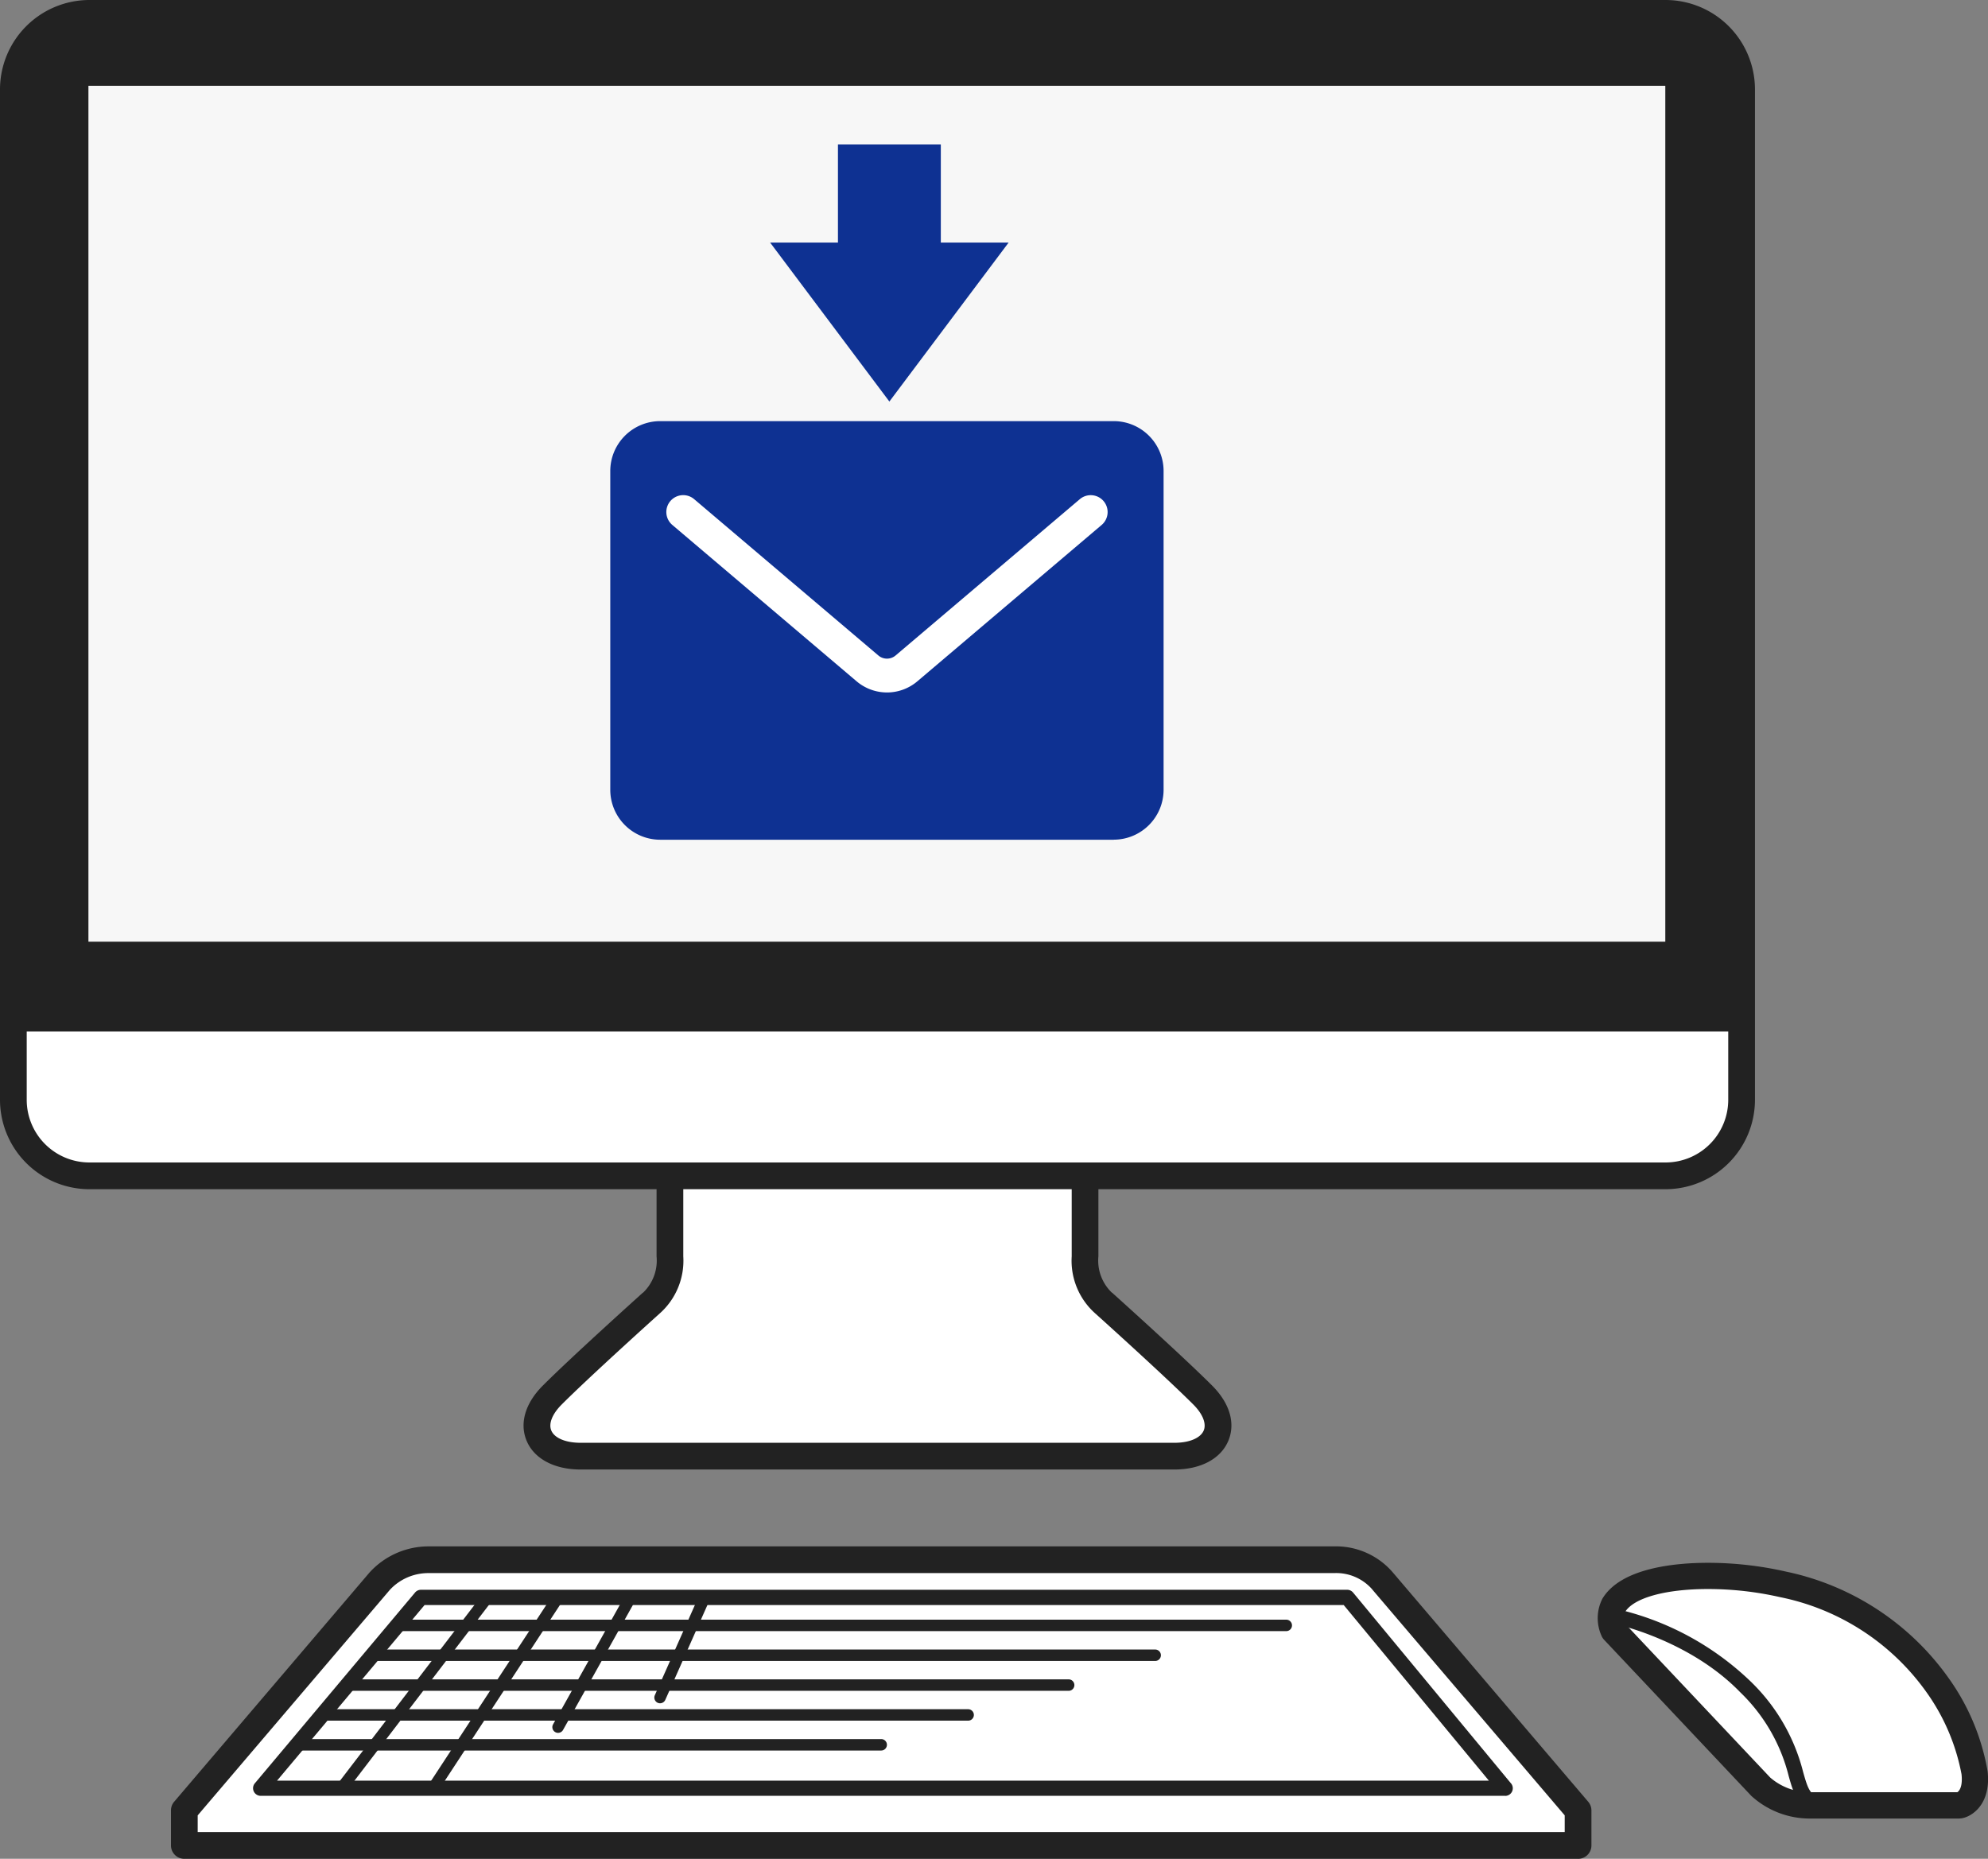 <svg xmlns="http://www.w3.org/2000/svg" width="191.016" height="178.62" viewBox="0 0 191.016 178.62">
  <rect x="0" y="0" width="191.016" height="178.62" fill="#808080" stroke="none"/>
  <g id="グループ_1609" data-name="グループ 1609" transform="translate(-723 -5278.819)">
    <path id="パス_8922" data-name="パス 8922" d="M140.7,218.252a5.848,5.848,0,0,0-4.673-2.072H48.981a5.847,5.847,0,0,0-4.673,2.072l-18.762,22.02v4.618H159.463v-4.618Z" transform="translate(715.166 5212.519)" fill="#fff"/>
    <path id="パス_8923" data-name="パス 8923" d="M158.9,244.353H24.978a1.284,1.284,0,0,1-1.283-1.283V239.7a1.286,1.286,0,0,1,.306-.833L42.76,216.855a7.666,7.666,0,0,1,5.653-2.526h87.049a7.193,7.193,0,0,1,5.672,2.549l18.739,21.995a1.285,1.285,0,0,1,.306.833v3.365a1.284,1.284,0,0,1-1.283,1.283M26.262,241.785h131.35v-1.608l-18.454-21.66q-.035-.042-.067-.085a4.6,4.6,0,0,0-3.629-1.536H48.413a5.043,5.043,0,0,0-3.684,1.607L26.262,240.178Z" transform="translate(715.733 5213.087)" fill="#222"/>
    <path id="パス_8924" data-name="パス 8924" d="M36.129,239.735l15.4-18.339h89l15.16,18.339Z" transform="translate(711.919 5210.92)" fill="#fff"/>
    <path id="パス_8925" data-name="パス 8925" d="M155.374,240.144H35.8a.734.734,0,0,1-.562-1.2l15.4-18.339a.734.734,0,0,1,.562-.262h89a.734.734,0,0,1,.566.266L155.9,238.9a.733.733,0,0,1-.523,1.249m-118-1.467H153.813l-13.947-16.872H51.55Z" transform="translate(712.244 5211.244)" fill="#222"/>
    <path id="パス_8926" data-name="パス 8926" d="M140.237,225.588H54.84a.55.55,0,0,1,0-1.1h85.4a.55.55,0,1,1,0,1.1" transform="translate(706.35 5209.971)" fill="#222"/>
    <path id="パス_8927" data-name="パス 8927" d="M126.593,229.725H51.41a.55.55,0,1,1,0-1.1h75.183a.55.55,0,0,1,0,1.1" transform="translate(707.402 5208.703)" fill="#222"/>
    <path id="パス_8928" data-name="パス 8928" d="M117.215,233.862H47.94a.55.55,0,0,1,0-1.1h69.276a.55.55,0,1,1,0,1.1" transform="translate(708.465 5207.434)" fill="#222"/>
    <path id="パス_8929" data-name="パス 8929" d="M106.541,238H44.629a.55.55,0,0,1,0-1.1h61.913a.55.55,0,1,1,0,1.1" transform="translate(709.481 5206.164)" fill="#222"/>
    <path id="パス_8930" data-name="パス 8930" d="M97.058,242.137H40.94a.55.55,0,0,1,0-1.1H97.058a.55.55,0,1,1,0,1.1" transform="translate(710.612 5204.896)" fill="#222"/>
    <path id="パス_8931" data-name="パス 8931" d="M47.082,240.042a.55.55,0,0,1-.437-.885L60.674,220.82a.55.55,0,0,1,.874.668L47.519,239.827a.549.549,0,0,1-.437.216" transform="translate(708.729 5211.162)" fill="#222"/>
    <path id="パス_8932" data-name="パス 8932" d="M59.778,240.042a.55.55,0,0,1-.46-.851L71.33,220.852a.55.55,0,1,1,.921.6L60.239,239.793a.55.55,0,0,1-.461.249" transform="translate(704.835 5211.162)" fill="#222"/>
    <path id="パス_8933" data-name="パス 8933" d="M77.1,234.174a.551.551,0,0,1-.48-.819l6.968-12.47a.55.55,0,1,1,.961.537l-6.969,12.47a.55.55,0,0,1-.48.282" transform="translate(699.522 5211.162)" fill="#222"/>
    <path id="パス_8934" data-name="パス 8934" d="M91.229,231.367a.55.55,0,0,1-.5-.774l4.24-9.548a.55.55,0,0,1,1.006.446l-4.24,9.548a.551.551,0,0,1-.5.327" transform="translate(695.19 5211.127)" fill="#222"/>
    <path id="パス_8935" data-name="パス 8935" d="M138.388,182.61c-2.843-2.843-9.475-8.8-9.475-8.8s-1.834-1.223-1.834-4.524V158.312H87.192v10.972c0,3.3-1.834,4.524-1.834,4.524s-6.632,5.96-9.475,8.8-1.344,5.868,2.721,5.868h57.063c4.065,0,5.563-3.026,2.721-5.868" transform="translate(700.176 5230.266)" fill="#fff"/>
    <path id="パス_8936" data-name="パス 8936" d="M135.1,189.194H78.034c-2.528,0-4.467-1.036-5.186-2.772-.694-1.676-.126-3.6,1.558-5.288,2.834-2.834,9.253-8.6,9.525-8.849a.8.8,0,0,1,.135-.107,4.266,4.266,0,0,0,1.273-3.462V157.744a1.284,1.284,0,0,1,1.284-1.284h39.886a1.284,1.284,0,0,1,1.283,1.284v10.972a4.266,4.266,0,0,0,1.273,3.462.77.77,0,0,1,.135.107c.272.245,6.691,6.016,9.525,8.849,1.684,1.685,2.252,3.612,1.557,5.288-.719,1.736-2.657,2.772-5.185,2.772M85.607,174.23c-.555.5-6.713,6.047-9.385,8.72-.9.9-1.274,1.831-1,2.49.3.732,1.381,1.187,2.813,1.187H135.1c1.432,0,2.51-.455,2.813-1.187.273-.659-.1-1.59-1-2.49-2.673-2.673-8.831-8.221-9.386-8.72a6.773,6.773,0,0,1-2.3-5.514v-9.689H87.906v9.689a6.773,6.773,0,0,1-2.3,5.514" transform="translate(700.747 5230.835)" fill="#222"/>
    <path id="パス_8937" data-name="パス 8937" d="M167.909,106.224a7.3,7.3,0,0,1-7.271,7.335H9.123a7.3,7.3,0,0,1-7.271-7.335V9.187A7.3,7.3,0,0,1,9.123,1.852H160.639a7.3,7.3,0,0,1,7.271,7.335Z" transform="translate(722.432 5278.252)" fill="#222"/>
    <path id="パス_10085" data-name="パス 10085" d="M0,0H151.513V82.248H0Z" transform="translate(731.497 5287.063)" fill="#f7f7f7"/>
    <path id="パス_8938" data-name="パス 8938" d="M1.852,141.516v7.541a7.3,7.3,0,0,0,7.271,7.335H160.638a7.3,7.3,0,0,0,7.271-7.335v-7.541Z" transform="translate(722.432 5235.418)" fill="#fff"/>
    <path id="パス_8939" data-name="パス 8939" d="M160.07,114.275H8.555A8.6,8.6,0,0,1,0,105.656V8.619A8.6,8.6,0,0,1,8.555,0H160.07a8.6,8.6,0,0,1,8.555,8.619v97.036a8.6,8.6,0,0,1-8.555,8.619M8.555,2.567A6.027,6.027,0,0,0,2.567,8.619v97.036a6.026,6.026,0,0,0,5.987,6.051H160.07a6.026,6.026,0,0,0,5.987-6.051V8.619a6.027,6.027,0,0,0-5.987-6.052Z" transform="translate(723 5278.819)" fill="#222"/>
    <path id="パス_8940" data-name="パス 8940" d="M167.78,142.079H2.438a1.009,1.009,0,0,1,0-2.018H167.78a1.009,1.009,0,1,1,0,2.018" transform="translate(722.561 5235.864)" fill="#222"/>
    <path id="パス_8945" data-name="パス 8945" d="M108.555,97.689H64.968A3.165,3.165,0,0,1,61.8,94.523V63.877a3.165,3.165,0,0,1,3.166-3.166h43.587a3.165,3.165,0,0,1,3.166,3.166V94.523a3.165,3.165,0,0,1-3.166,3.166" transform="translate(721.198 5260.2)" fill="#0e3192"/>
    <path id="パス_8946" data-name="パス 8946" d="M107.836,98.594H64.249A4.8,4.8,0,0,1,59.46,93.8V63.158a4.8,4.8,0,0,1,4.789-4.789h43.587a4.794,4.794,0,0,1,4.789,4.789V93.8a4.8,4.8,0,0,1-4.789,4.789M64.249,61.616a1.544,1.544,0,0,0-1.543,1.542V93.8a1.544,1.544,0,0,0,1.543,1.542h43.587a1.544,1.544,0,0,0,1.542-1.542V63.158a1.543,1.543,0,0,0-1.542-1.542Z" transform="translate(722.178 5260.918)" fill="#0e3192"/>
    <path id="パス_8947" data-name="パス 8947" d="M88.43,87.591A4.521,4.521,0,0,1,85.5,86.51L67.813,71.5a1.623,1.623,0,1,1,2.1-2.475L87.6,84.035a1.278,1.278,0,0,0,1.66,0l17.686-15.007a1.623,1.623,0,1,1,2.1,2.475L91.36,86.51a4.518,4.518,0,0,1-2.931,1.082" transform="translate(719.795 5257.769)" fill="#fff"/>
    <g id="グループ_1600" data-name="グループ 1600" transform="translate(-8819.639 -4262.655)">
      <path id="パス_12468" data-name="パス 12468" d="M223.962,228.131l14.13,14.984a7.033,7.033,0,0,0,4.806,1.791h14.3s1.734-.336,1.434-3.13c-.176-1.636-2.971-14.493-18.4-18.1-5.915-1.384-14.348-1.176-16.274,2.023a2.914,2.914,0,0,0,0,2.436" transform="translate(9473.723 9470.055)" fill="#fff"/>
      <path id="パス_12469" data-name="パス 12469" d="M243.72,247.105a.719.719,0,0,1-.142-.014c-2.047-.409-2.452-1.846-2.922-3.51a16.812,16.812,0,0,0-4.681-8.089c-4.91-5.056-12.054-6.552-12.126-6.567a.721.721,0,1,1,.286-1.412,27.443,27.443,0,0,1,12.874,6.974,18.316,18.316,0,0,1,5.034,8.7c.482,1.71.688,2.261,1.816,2.487a.721.721,0,0,1-.14,1.428" transform="translate(9473.853 9468.578)" fill="#222"/>
      <path id="パス_12470" data-name="パス 12470" d="M256.612,245.578h-14.3A8.317,8.317,0,0,1,236.6,243.4l-.014-.014-14.13-14.983a1.248,1.248,0,0,1-.226-.335,4.114,4.114,0,0,1,.063-3.618c1.8-3,7.13-3.446,10.145-3.446a33.882,33.882,0,0,1,7.5.846,25.558,25.558,0,0,1,15.674,10.308,21.686,21.686,0,0,1,3.694,8.889c.336,3.123-1.455,4.312-2.448,4.5a1.29,1.29,0,0,1-.24.023m-18.2-3.93a5.785,5.785,0,0,0,3.9,1.407h14.079c.234-.147.522-.633.4-1.734a19.893,19.893,0,0,0-3.266-7.733,22.782,22.782,0,0,0-14.167-9.277,31.3,31.3,0,0,0-6.922-.779c-4.1,0-7.157.852-7.983,2.224a1.535,1.535,0,0,0,.005,1.1Z" transform="translate(9474.313 9470.646)" fill="#222"/>
    </g>
    <g id="矢印アイコン_下6" data-name="矢印アイコン　下6" transform="translate(778.384 5292.695)">
      <path id="パス_12479" data-name="パス 12479" d="M35.014,9.435V0H25.13V9.435H18.616L30.072,24.709,41.528,9.435Z" transform="translate(0)" fill="#0e3192"/>
    </g>
  </g>
</svg>
